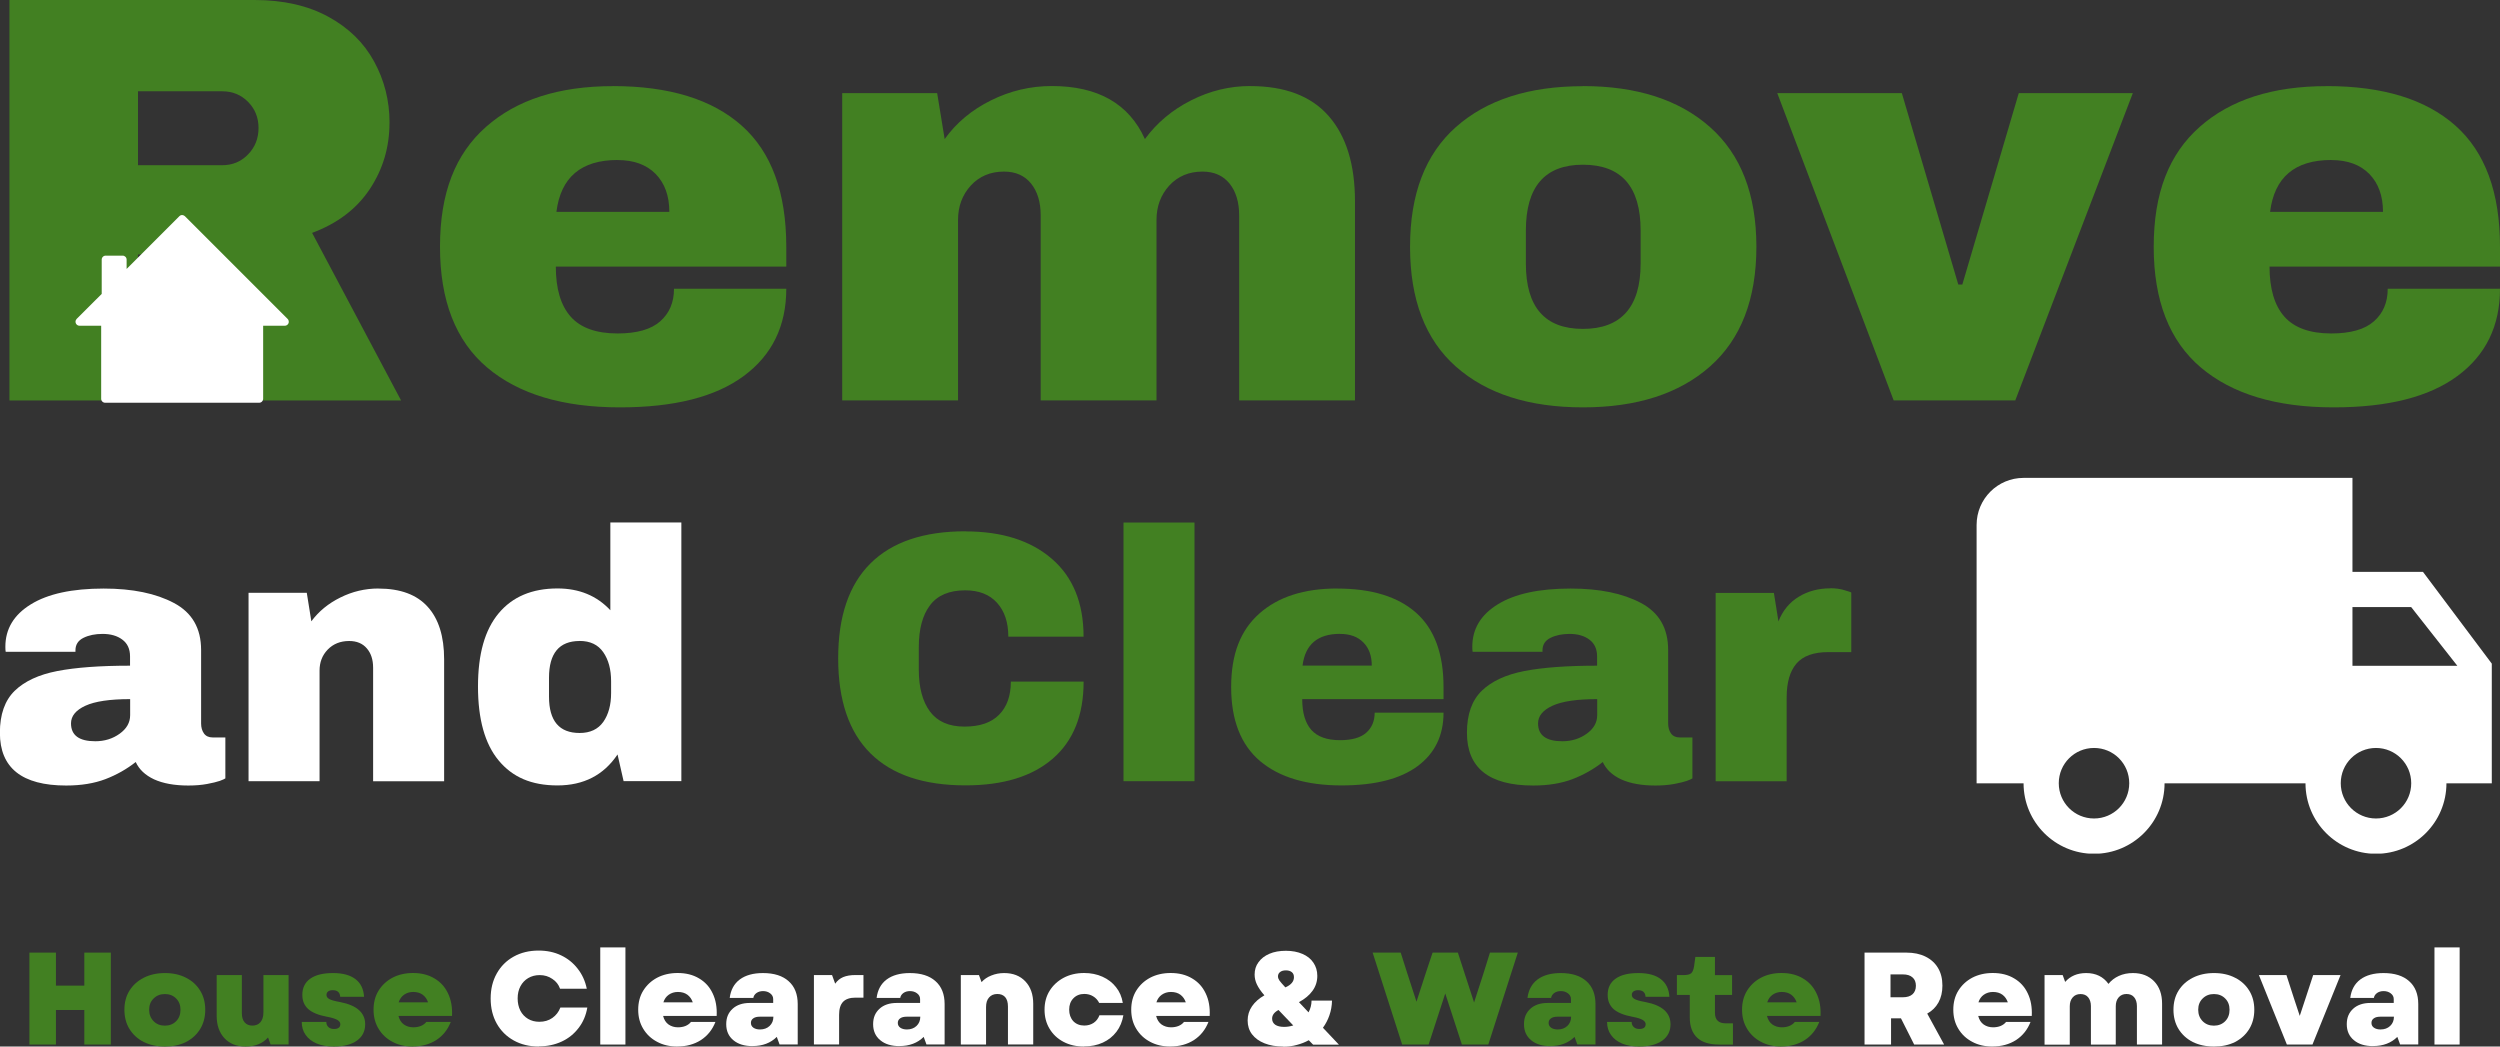 <svg xmlns="http://www.w3.org/2000/svg" xmlns:xlink="http://www.w3.org/1999/xlink" id="Layer_1" width="465.8" height="194.99" viewBox="0 0 465.8 194.99"><rect x="0" y="0" width="465.8" height="194.99" fill="#333333" stroke="none"/><defs><style>      .cls-1 {        fill: #fff;      }      .cls-2 {        fill: none;      }      .cls-3 {        clip-path: url(#clippath-1);      }      .cls-4 {        fill: #428022;      }      .cls-5 {        clip-path: url(#clippath);      }    </style><clipPath id="clippath"><rect class="cls-2" x="14.06" y="40.03" width="39.83" height="35"></rect></clipPath><clipPath id="clippath-1"><rect class="cls-2" x="368.27" y="89.04" width="96" height="70"></rect></clipPath></defs><path class="cls-4" d="M15.71,194.62v-6.44h-5.29v6.44h-4.94v-17.13h4.94v6.15h5.29v-6.15h4.94v17.13h-4.94Z"></path><path class="cls-4" d="M30.73,194.99c-1.5,0-2.82-.29-3.96-.85-1.13-.58-2.01-1.39-2.65-2.42-.63-1.04-.94-2.23-.94-3.58s.31-2.55.94-3.56c.64-1.03,1.52-1.82,2.65-2.4,1.14-.58,2.46-.88,3.96-.88s2.81.29,3.94.88c1.13.57,2,1.37,2.63,2.4.63,1.02.94,2.2.94,3.56s-.31,2.54-.94,3.58c-.63,1.03-1.5,1.83-2.63,2.42-1.13.57-2.44.85-3.94.85ZM27.79,188.14c0,.86.28,1.57.83,2.13.55.56,1.26.83,2.1.83s1.56-.28,2.1-.83c.54-.55.81-1.26.81-2.13s-.27-1.56-.81-2.1c-.54-.55-1.24-.83-2.1-.83s-1.55.28-2.1.83c-.56.54-.83,1.24-.83,2.1Z"></path><path class="cls-4" d="M45.75,194.99c-1.64,0-2.95-.51-3.92-1.54-.97-1.04-1.46-2.44-1.46-4.19v-7.58h4.69v7.08c0,.75.17,1.33.52,1.73.36.41.84.6,1.44.6.64,0,1.14-.21,1.5-.63.38-.43.56-1.05.56-1.85v-6.94h4.69v12.94h-3.35l-.48-1.31c-1,1.13-2.4,1.69-4.19,1.69Z"></path><path class="cls-4" d="M62.18,194.99c-1.21,0-2.27-.19-3.17-.56-.89-.38-1.58-.91-2.06-1.6-.49-.69-.73-1.5-.73-2.42h4.58c0,.39.13.71.4.96.26.24.6.35,1.02.35.79,0,1.19-.3,1.19-.9,0-.3-.19-.57-.56-.79-.38-.22-1-.42-1.88-.58-1.61-.3-2.79-.78-3.54-1.44-.74-.67-1.1-1.55-1.1-2.65,0-1.3.48-2.3,1.46-3,.98-.71,2.4-1.06,4.25-1.06s3.2.38,4.19,1.13c.98.75,1.52,1.85,1.6,3.29h-4.44c-.06-.82-.52-1.23-1.4-1.23-.35,0-.64.08-.85.23-.21.16-.31.37-.31.65,0,.32.17.58.52.77.36.2,1.03.39,2,.56,3.13.6,4.69,1.98,4.69,4.15,0,1.29-.52,2.31-1.54,3.04-1.03.73-2.47,1.1-4.31,1.1Z"></path><path class="cls-4" d="M76.91,194.99c-1.43,0-2.7-.29-3.79-.88-1.1-.58-1.96-1.39-2.58-2.42-.63-1.03-.94-2.21-.94-3.56s.31-2.55.94-3.56c.63-1.01,1.48-1.81,2.58-2.4,1.11-.58,2.39-.88,3.83-.88,1.54,0,2.86.33,3.98,1,1.13.66,1.97,1.58,2.54,2.79.58,1.2.83,2.6.75,4.21h-9.98c.18.71.52,1.24,1.02,1.6.51.35,1.09.52,1.75.52.51,0,.98-.08,1.4-.25.43-.18.77-.43,1.02-.75h4.56c-.57,1.45-1.47,2.57-2.71,3.38-1.24.79-2.7,1.19-4.38,1.19ZM74.28,186.76h5.48c-.2-.59-.53-1.07-1-1.42-.46-.34-1.05-.52-1.77-.52-.66,0-1.22.18-1.71.52-.47.33-.81.81-1,1.42Z"></path><path class="cls-1" d="M100.41,194.99c-1.78,0-3.34-.38-4.69-1.13-1.35-.75-2.41-1.8-3.17-3.15-.75-1.34-1.13-2.9-1.13-4.67s.38-3.31,1.13-4.65c.75-1.34,1.8-2.4,3.15-3.15,1.34-.75,2.9-1.13,4.65-1.13,1.54,0,2.93.29,4.17.88,1.23.58,2.27,1.41,3.1,2.48.84,1.06,1.42,2.31,1.71,3.75h-4.98c-.27-.76-.74-1.38-1.44-1.83-.68-.47-1.47-.71-2.35-.71-.81,0-1.52.19-2.15.56-.61.36-1.09.87-1.44,1.52-.35.66-.52,1.41-.52,2.27s.17,1.6.5,2.27c.34.66.82,1.17,1.44,1.54.61.36,1.31.54,2.1.54.93,0,1.73-.23,2.42-.71.69-.48,1.19-1.13,1.5-1.94h5.02c-.25,1.46-.79,2.73-1.63,3.81-.82,1.08-1.86,1.93-3.13,2.52-1.27.59-2.69.9-4.27.9Z"></path><path class="cls-1" d="M111.84,194.62v-18.1h4.69v18.1h-4.69Z"></path><path class="cls-1" d="M126.22,194.99c-1.43,0-2.7-.29-3.79-.88-1.1-.58-1.96-1.39-2.58-2.42-.63-1.03-.94-2.21-.94-3.56s.31-2.55.94-3.56c.63-1.01,1.48-1.81,2.58-2.4,1.11-.58,2.39-.88,3.83-.88,1.54,0,2.86.33,3.98,1,1.13.66,1.97,1.58,2.54,2.79.58,1.2.83,2.6.75,4.21h-9.98c.18.71.52,1.24,1.02,1.6.51.35,1.09.52,1.75.52.51,0,.98-.08,1.4-.25.43-.18.77-.43,1.02-.75h4.56c-.57,1.45-1.47,2.57-2.71,3.38-1.24.79-2.7,1.19-4.38,1.19ZM123.6,186.76h5.48c-.2-.59-.53-1.07-1-1.42-.46-.34-1.05-.52-1.77-.52-.66,0-1.22.18-1.71.52-.47.33-.81.81-1,1.42Z"></path><path class="cls-1" d="M140.2,194.91c-1.49,0-2.68-.36-3.56-1.1-.89-.73-1.33-1.73-1.33-2.98s.4-2.15,1.19-2.88c.79-.72,1.86-1.08,3.21-1.08h4.35v-.73c0-.43-.19-.78-.56-1.06-.36-.28-.81-.42-1.33-.42-.47,0-.88.12-1.21.35-.33.24-.54.54-.6.92h-4.4c.19-1.5.82-2.65,1.88-3.44,1.07-.79,2.51-1.19,4.31-1.19,2.08,0,3.68.51,4.79,1.52,1.13,1,1.69,2.42,1.69,4.25v7.54h-3.38l-.52-1.42c-1.14,1.14-2.65,1.71-4.52,1.71ZM139.91,190.6c0,.36.15.66.46.88.32.22.73.33,1.23.33.72,0,1.32-.21,1.79-.65.47-.44.71-1.02.71-1.73h-2.54c-.52,0-.92.1-1.21.31-.29.2-.44.48-.44.85Z"></path><path class="cls-1" d="M151.65,194.62v-12.94h3.38l.58,1.6c.4-.57.9-.98,1.5-1.23.61-.25,1.36-.38,2.27-.38h1.5v4.21h-1.48c-1.04,0-1.81.26-2.31.77-.5.52-.75,1.33-.75,2.44v5.52h-4.69Z"></path><path class="cls-1" d="M167.57,194.91c-1.49,0-2.68-.36-3.56-1.1-.89-.73-1.33-1.73-1.33-2.98s.4-2.15,1.19-2.88c.79-.72,1.86-1.08,3.21-1.08h4.35v-.73c0-.43-.19-.78-.56-1.06-.36-.28-.81-.42-1.33-.42-.47,0-.88.12-1.21.35-.33.24-.54.54-.6.92h-4.4c.19-1.5.82-2.65,1.88-3.44,1.07-.79,2.51-1.19,4.31-1.19,2.08,0,3.68.51,4.79,1.52,1.13,1,1.69,2.42,1.69,4.25v7.54h-3.38l-.52-1.42c-1.14,1.14-2.65,1.71-4.52,1.71ZM167.28,190.6c0,.36.15.66.46.88.32.22.73.33,1.23.33.72,0,1.32-.21,1.79-.65.47-.44.71-1.02.71-1.73h-2.54c-.52,0-.92.1-1.21.31-.29.2-.44.48-.44.85Z"></path><path class="cls-1" d="M179.02,194.62v-12.94h3.38l.48,1.31c.47-.53,1.07-.94,1.81-1.23.73-.3,1.53-.46,2.4-.46,1.67,0,2.98.52,3.96,1.56.97,1.03,1.46,2.42,1.46,4.17v7.58h-4.71v-7.08c0-.78-.18-1.36-.52-1.75-.35-.39-.83-.58-1.46-.58-.66,0-1.17.22-1.54.65-.38.42-.56,1.02-.56,1.79v6.98h-4.69Z"></path><path class="cls-1" d="M201.99,194.99c-1.46,0-2.74-.29-3.85-.88-1.1-.58-1.96-1.39-2.58-2.42-.63-1.04-.94-2.23-.94-3.56s.31-2.51.94-3.52c.64-1.03,1.51-1.83,2.6-2.42,1.11-.59,2.39-.9,3.83-.9,1.26,0,2.4.23,3.42.69,1.03.46,1.86,1.1,2.52,1.94.67.83,1.09,1.81,1.27,2.94h-4.4c-.27-.53-.64-.94-1.13-1.23-.47-.29-1.02-.44-1.65-.44-.83,0-1.52.28-2.04.83-.52.54-.77,1.24-.77,2.1s.26,1.59.77,2.15c.53.54,1.21.81,2.04.81.67,0,1.25-.17,1.75-.5.5-.34.86-.82,1.08-1.42h4.46c-.2,1.18-.63,2.21-1.29,3.08s-1.52,1.55-2.54,2.02c-1.03.47-2.2.71-3.5.71Z"></path><path class="cls-1" d="M218.08,194.99c-1.43,0-2.7-.29-3.79-.88-1.1-.58-1.96-1.39-2.58-2.42-.63-1.03-.94-2.21-.94-3.56s.31-2.55.94-3.56c.63-1.01,1.48-1.81,2.58-2.4,1.11-.58,2.39-.88,3.83-.88,1.54,0,2.86.33,3.98,1,1.13.66,1.97,1.58,2.54,2.79.58,1.2.83,2.6.75,4.21h-9.98c.18.71.52,1.24,1.02,1.6.51.35,1.09.52,1.75.52.51,0,.98-.08,1.4-.25.43-.18.77-.43,1.02-.75h4.56c-.57,1.45-1.47,2.57-2.71,3.38-1.24.79-2.7,1.19-4.38,1.19ZM215.46,186.76h5.48c-.2-.59-.53-1.07-1-1.42-.46-.34-1.05-.52-1.77-.52-.66,0-1.22.18-1.71.52-.47.33-.81.81-1,1.42Z"></path><path class="cls-1" d="M239.1,194.99c-1.33,0-2.5-.2-3.5-.6-1-.4-1.78-.96-2.33-1.69-.54-.72-.81-1.57-.81-2.56s.27-1.85.81-2.65c.55-.8,1.32-1.48,2.31-2.04-.66-.76-1.12-1.44-1.4-2.04-.28-.59-.42-1.21-.42-1.83,0-.89.24-1.66.73-2.31.48-.67,1.16-1.19,2.02-1.56.88-.38,1.9-.56,3.08-.56s2.21.2,3.08.58c.89.38,1.57.92,2.04,1.63.48.7.73,1.52.73,2.46,0,1.03-.29,1.95-.88,2.77-.58.82-1.43,1.53-2.54,2.13l1.79,1.9c.36-.68.55-1.41.56-2.19h3.81c-.02.96-.18,1.87-.48,2.73-.29.85-.7,1.63-1.21,2.33l2.98,3.15h-4.81l-.81-.83c-.68.38-1.43.67-2.23.88-.79.22-1.64.33-2.54.33ZM237.02,189.78c0,.49.19.87.58,1.15.4.27.96.4,1.67.4.55,0,1.11-.09,1.69-.27l-2.75-2.88c-.79.42-1.19.95-1.19,1.6ZM238.12,181.97c0,.22.09.47.27.73.18.25.55.68,1.1,1.27,1.07-.47,1.6-1.1,1.6-1.9,0-.42-.14-.73-.4-.94-.27-.22-.64-.33-1.1-.33s-.82.1-1.08.31c-.27.2-.4.48-.4.85Z"></path><path class="cls-4" d="M261.25,194.62l-5.5-17.13h5.23l1.21,3.81,1.73,5.33,1.73-5.33,1.27-3.81h4.71l3.02,9.29,1.77-5.48,1.19-3.81h5.19l-5.5,17.13h-4.92l-3.1-9.52-3.1,9.52h-4.92Z"></path><path class="cls-4" d="M288.84,194.91c-1.49,0-2.68-.36-3.56-1.1-.89-.73-1.33-1.73-1.33-2.98s.4-2.15,1.19-2.88c.79-.72,1.86-1.08,3.21-1.08h4.35v-.73c0-.43-.19-.78-.56-1.06-.36-.28-.81-.42-1.33-.42-.47,0-.88.12-1.21.35-.33.24-.54.54-.6.92h-4.4c.19-1.5.82-2.65,1.88-3.44,1.07-.79,2.51-1.19,4.31-1.19,2.08,0,3.68.51,4.79,1.52,1.13,1,1.69,2.42,1.69,4.25v7.54h-3.38l-.52-1.42c-1.14,1.14-2.65,1.71-4.52,1.71ZM288.54,190.6c0,.36.15.66.46.88.32.22.73.33,1.23.33.72,0,1.32-.21,1.79-.65.47-.44.71-1.02.71-1.73h-2.54c-.52,0-.92.1-1.21.31-.29.2-.44.48-.44.85Z"></path><path class="cls-4" d="M305.39,194.99c-1.21,0-2.27-.19-3.17-.56-.89-.38-1.58-.91-2.06-1.6-.49-.69-.73-1.5-.73-2.42h4.58c0,.39.13.71.4.96.26.24.6.35,1.02.35.79,0,1.19-.3,1.19-.9,0-.3-.19-.57-.56-.79-.38-.22-1-.42-1.88-.58-1.61-.3-2.79-.78-3.54-1.44-.74-.67-1.1-1.55-1.1-2.65,0-1.3.48-2.3,1.46-3,.98-.71,2.4-1.06,4.25-1.06s3.2.38,4.19,1.13c.98.75,1.52,1.85,1.6,3.29h-4.44c-.06-.82-.52-1.23-1.4-1.23-.35,0-.64.08-.85.23-.21.16-.31.37-.31.65,0,.32.17.58.52.77.36.2,1.03.39,2,.56,3.13.6,4.69,1.98,4.69,4.15,0,1.29-.52,2.31-1.54,3.04-1.03.73-2.47,1.1-4.31,1.1Z"></path><path class="cls-4" d="M320.26,194.62c-1.78,0-3.13-.42-4.04-1.27-.92-.86-1.38-2.11-1.38-3.75v-4.23h-2.4v-3.69h1.17c.73,0,1.23-.11,1.5-.35.26-.23.44-.69.54-1.35l.23-1.69h3.65v3.4h3.19v3.69h-3.19v3.33c0,1.31.67,1.96,2.02,1.96h1.33v3.96h-2.63Z"></path><path class="cls-4" d="M331.89,194.99c-1.43,0-2.7-.29-3.79-.88-1.1-.58-1.96-1.39-2.58-2.42-.63-1.03-.94-2.21-.94-3.56s.31-2.55.94-3.56c.63-1.01,1.48-1.81,2.58-2.4,1.11-.58,2.39-.88,3.83-.88,1.54,0,2.86.33,3.98,1,1.13.66,1.97,1.58,2.54,2.79.58,1.2.83,2.6.75,4.21h-9.98c.18.71.52,1.24,1.02,1.6.51.35,1.09.52,1.75.52.51,0,.98-.08,1.4-.25.43-.18.77-.43,1.02-.75h4.56c-.57,1.45-1.47,2.57-2.71,3.38-1.24.79-2.7,1.19-4.38,1.19ZM329.27,186.76h5.48c-.2-.59-.53-1.07-1-1.42-.46-.34-1.05-.52-1.77-.52-.66,0-1.22.18-1.71.52-.47.33-.81.81-1,1.42Z"></path><path class="cls-1" d="M347.4,194.62v-17.13h7.79c1.39,0,2.58.25,3.58.75,1.01.5,1.79,1.21,2.33,2.13.54.91.81,1.99.81,3.27,0,1.2-.24,2.24-.73,3.13-.49.89-1.19,1.58-2.1,2.08l3.15,5.77h-5.58l-2.46-4.88h-1.85v4.88h-4.94ZM352.24,185.81h2.31c.78,0,1.38-.19,1.79-.56s.63-.9.63-1.58-.21-1.2-.63-1.56c-.42-.38-1.02-.56-1.79-.56h-2.31v4.27Z"></path><path class="cls-1" d="M371.25,194.99c-1.43,0-2.7-.29-3.79-.88-1.1-.58-1.96-1.39-2.58-2.42-.63-1.03-.94-2.21-.94-3.56s.31-2.55.94-3.56c.63-1.01,1.48-1.81,2.58-2.4,1.11-.58,2.39-.88,3.83-.88,1.54,0,2.86.33,3.98,1,1.13.66,1.97,1.58,2.54,2.79.58,1.2.83,2.6.75,4.21h-9.98c.18.71.52,1.24,1.02,1.6.51.35,1.09.52,1.75.52.51,0,.98-.08,1.4-.25.43-.18.77-.43,1.02-.75h4.56c-.57,1.45-1.47,2.57-2.71,3.38-1.24.79-2.7,1.19-4.38,1.19ZM368.62,186.76h5.48c-.2-.59-.53-1.07-1-1.42-.46-.34-1.05-.52-1.77-.52-.66,0-1.22.18-1.71.52-.47.33-.81.81-1,1.42Z"></path><path class="cls-1" d="M380.94,194.62v-12.94h3.38l.46,1.27c.96-1.09,2.26-1.65,3.92-1.65,1.8,0,3.19.68,4.15,2.02.51-.64,1.15-1.13,1.92-1.48.78-.36,1.66-.54,2.65-.54,1.64,0,2.95.52,3.94,1.54.98,1.02,1.48,2.4,1.48,4.15v7.63h-4.69v-7.17c0-.69-.18-1.24-.52-1.65-.33-.4-.81-.6-1.42-.6s-1.1.21-1.46.63c-.36.41-.54.96-.54,1.67v7.13h-4.63v-7.17c0-.69-.18-1.24-.52-1.65-.33-.4-.81-.6-1.42-.6s-1.1.21-1.46.63c-.36.41-.54.96-.54,1.67v7.13h-4.69Z"></path><path class="cls-1" d="M412.51,194.99c-1.5,0-2.82-.29-3.96-.85-1.13-.58-2.01-1.39-2.65-2.42-.63-1.04-.94-2.23-.94-3.58s.31-2.55.94-3.56c.64-1.03,1.52-1.82,2.65-2.4,1.14-.58,2.46-.88,3.96-.88s2.81.29,3.94.88c1.13.57,2,1.37,2.63,2.4.63,1.02.94,2.2.94,3.56s-.31,2.54-.94,3.58c-.63,1.03-1.5,1.83-2.63,2.42-1.13.57-2.44.85-3.94.85ZM409.57,188.14c0,.86.28,1.57.83,2.13.55.56,1.26.83,2.1.83s1.56-.28,2.1-.83c.54-.55.81-1.26.81-2.13s-.27-1.56-.81-2.1c-.54-.55-1.24-.83-2.1-.83s-1.55.28-2.1.83c-.56.54-.83,1.24-.83,2.1Z"></path><path class="cls-1" d="M426.09,194.62l-5.21-12.94h5.13l1.38,4.27,1.1,3.33,1.1-3.33,1.4-4.27h5.1l-5.23,12.94h-4.77Z"></path><path class="cls-1" d="M442.14,194.91c-1.49,0-2.68-.36-3.56-1.1-.89-.73-1.33-1.73-1.33-2.98s.4-2.15,1.19-2.88c.79-.72,1.86-1.08,3.21-1.08h4.35v-.73c0-.43-.19-.78-.56-1.06-.36-.28-.81-.42-1.33-.42-.47,0-.88.12-1.21.35-.33.24-.54.54-.6.92h-4.4c.19-1.5.82-2.65,1.88-3.44,1.07-.79,2.51-1.19,4.31-1.19,2.08,0,3.68.51,4.79,1.52,1.13,1,1.69,2.42,1.69,4.25v7.54h-3.38l-.52-1.42c-1.14,1.14-2.65,1.71-4.52,1.71ZM441.85,190.6c0,.36.15.66.46.88.32.22.73.33,1.23.33.72,0,1.32-.21,1.79-.65.47-.44.71-1.02.71-1.73h-2.54c-.52,0-.92.1-1.21.31-.29.2-.44.48-.44.85Z"></path><path class="cls-1" d="M453.59,194.62v-18.1h4.69v18.1h-4.69Z"></path><path class="cls-4" d="M72.57,22.88c0,4.56-1.23,8.68-3.69,12.38-2.46,3.68-6.04,6.39-10.73,8.13l16.58,31.23h-26.9l-13.23-27.21h-8.9v27.21H1.76V0h45.65c5.36,0,9.94,1.04,13.73,3.1,3.79,2.06,6.65,4.84,8.56,8.35,1.92,3.5,2.88,7.31,2.88,11.42ZM48.17,23.85c0-1.94-.66-3.57-1.96-4.88-1.29-1.3-2.89-1.96-4.77-1.96h-15.73v13.77h15.73c1.89,0,3.48-.67,4.77-2,1.3-1.33,1.96-2.98,1.96-4.94Z"></path><path class="cls-4" d="M114.19,16.04c10.48,0,18.49,2.46,24.02,7.38,5.53,4.92,8.29,12.44,8.29,22.56v3.69h-42.94c0,4.13.92,7.24,2.77,9.33,1.84,2.08,4.76,3.13,8.73,3.13,3.61,0,6.26-.76,7.96-2.27,1.71-1.51,2.56-3.53,2.56-6.06h20.92c0,6.93-2.64,12.35-7.92,16.25-5.28,3.91-12.97,5.85-23.08,5.85-10.63,0-18.87-2.47-24.73-7.42-5.86-4.96-8.79-12.46-8.79-22.5s2.85-17.28,8.56-22.33c5.72-5.07,13.6-7.6,23.65-7.6ZM115.07,29.81c-6.79,0-10.59,3.22-11.4,9.67h21.04c0-2.97-.85-5.32-2.54-7.06-1.7-1.73-4.06-2.6-7.1-2.6Z"></path><path class="cls-4" d="M232.93,16.04c6.5,0,11.38,1.86,14.63,5.58,3.26,3.72,4.9,9.02,4.9,15.9v37.08h-21.58v-34.48c0-2.46-.6-4.43-1.79-5.92-1.2-1.48-2.88-2.23-5.04-2.23-2.53,0-4.59.87-6.19,2.6-1.58,1.74-2.38,3.87-2.38,6.4v33.63h-21.58v-34.48c0-2.46-.6-4.43-1.79-5.92-1.2-1.48-2.88-2.23-5.04-2.23-2.53,0-4.59.87-6.19,2.6-1.58,1.74-2.38,3.87-2.38,6.4v33.63h-21.58V17.35h17.69l1.4,8.56c2.18-3.04,5.05-5.44,8.63-7.21,3.58-1.78,7.36-2.67,11.33-2.67,8.59,0,14.38,3.29,17.35,9.88,2.23-3.04,5.1-5.44,8.6-7.21,3.51-1.78,7.19-2.67,11.02-2.67Z"></path><path class="cls-4" d="M294.93,16.04c10.05,0,17.95,2.55,23.69,7.65,5.75,5.1,8.63,12.53,8.63,22.29s-2.88,17.2-8.63,22.29c-5.74,5.08-13.64,7.63-23.69,7.63s-17.93-2.53-23.65-7.58c-5.71-5.05-8.56-12.5-8.56-22.33s2.85-17.28,8.56-22.33c5.72-5.07,13.6-7.6,23.65-7.6ZM294.93,30.69c-7.08,0-10.63,4.08-10.63,12.25v6.19c0,8.1,3.54,12.15,10.63,12.15s10.75-4.05,10.75-12.15v-6.19c0-8.17-3.58-12.25-10.75-12.25Z"></path><path class="cls-4" d="M352.83,74.6l-21.69-57.25h23.21l10.52,35.67h.75l10.52-35.67h21.25l-21.9,57.25h-22.67Z"></path><path class="cls-4" d="M433.49,16.04c10.48,0,18.49,2.46,24.02,7.38,5.53,4.92,8.29,12.44,8.29,22.56v3.69h-42.94c0,4.13.92,7.24,2.77,9.33,1.84,2.08,4.76,3.13,8.73,3.13,3.61,0,6.26-.76,7.96-2.27,1.71-1.51,2.56-3.53,2.56-6.06h20.92c0,6.93-2.64,12.35-7.92,16.25-5.28,3.91-12.97,5.85-23.08,5.85-10.63,0-18.87-2.47-24.73-7.42-5.86-4.96-8.79-12.46-8.79-22.5s2.85-17.28,8.56-22.33c5.72-5.07,13.6-7.6,23.65-7.6ZM434.36,29.81c-6.79,0-10.59,3.22-11.4,9.67h21.04c0-2.97-.85-5.32-2.54-7.06-1.7-1.73-4.06-2.6-7.1-2.6Z"></path><g class="cls-5"><path class="cls-1" d="M34.02,40.08c.17.02.32.09.44.21l19.13,19.13c.29.29.29.77,0,1.05-.14.14-.32.22-.52.22h-4.04v13.61c0,.41-.33.74-.74.74h-28.7c-.41,0-.74-.33-.74-.74v-13.61h-4.04c-.41,0-.74-.34-.74-.75,0-.19.08-.38.21-.52l4.67-4.66v-6.39c0-.41.33-.74.74-.74h3.16c.41,0,.74.33.74.74v1.74l9.83-9.83c.16-.16.39-.24.61-.21Z"></path></g><g class="cls-3"><path class="cls-1" d="M451.44,106.55h-13.13v-17.51h-61.28c-4.83,0-8.75,3.92-8.75,8.76v48.15h8.75c0,7.24,5.89,13.13,13.14,13.13s13.13-5.89,13.13-13.13h26.26c0,7.24,5.89,13.13,13.13,13.13s13.13-5.89,13.13-13.13h8.76v-21.89l-13.13-17.51ZM390.16,152.5c-3.64,0-6.57-2.94-6.57-6.57s2.93-6.57,6.57-6.57,6.56,2.93,6.56,6.57-2.93,6.57-6.56,6.57ZM449.25,113.11l8.6,10.94h-19.54v-10.94h10.94ZM442.69,152.5c-3.63,0-6.56-2.94-6.56-6.57s2.93-6.57,6.56-6.57,6.57,2.93,6.57,6.57-2.93,6.57-6.57,6.57Z"></path></g><path class="cls-1" d="M19.33,109.66c5.36,0,9.72.9,13.08,2.69,3.38,1.79,5.06,4.71,5.06,8.75v13.69c0,.75.18,1.38.54,1.88.36.49.9.73,1.6.73h2.38v7.63c-.13.1-.47.25-1.02.46-.56.19-1.35.39-2.38.58-1.02.19-2.18.29-3.5.29-2.58,0-4.71-.39-6.38-1.15-1.66-.78-2.79-1.85-3.42-3.23-1.68,1.32-3.56,2.39-5.65,3.19-2.08.79-4.52,1.19-7.31,1.19-8.24,0-12.35-3.28-12.35-9.83,0-3.42.92-6.02,2.75-7.81,1.84-1.79,4.49-3.02,7.94-3.69,3.46-.67,7.98-1,13.56-1v-1.73c0-1.38-.48-2.42-1.44-3.13-.95-.71-2.17-1.06-3.67-1.06-1.38,0-2.56.24-3.56.73-1,.49-1.5,1.27-1.5,2.33v.27H1.06c-.04-.22-.06-.53-.06-.94,0-3.32,1.58-5.95,4.75-7.9,3.17-1.96,7.69-2.94,13.58-2.94ZM24.25,130.26c-3.77,0-6.54.41-8.33,1.23-1.79.82-2.69,1.92-2.69,3.29,0,2.22,1.51,3.33,4.52,3.33,1.72,0,3.23-.46,4.54-1.4,1.3-.93,1.96-2.08,1.96-3.46v-3Z"></path><path class="cls-1" d="M70.52,109.66c4.08,0,7.14,1.14,9.17,3.4,2.04,2.25,3.06,5.51,3.06,9.77v22.73h-13.23v-21.15c0-1.5-.39-2.7-1.17-3.6-.78-.92-1.88-1.38-3.29-1.38-1.64,0-2.97.54-4,1.6-1.02,1.06-1.52,2.36-1.52,3.92v20.6h-13.23v-35.1h10.85l.85,5.31c1.38-1.86,3.18-3.34,5.42-4.44,2.23-1.11,4.59-1.67,7.08-1.67Z"></path><path class="cls-1" d="M116.19,145.55l-1.13-4.98c-2.58,3.85-6.31,5.77-11.19,5.77s-8.39-1.55-10.96-4.65c-2.57-3.09-3.85-7.69-3.85-13.77s1.28-10.57,3.85-13.65c2.57-3.08,6.22-4.63,10.96-4.63,4.04,0,7.32,1.35,9.85,4.06v-16.35h13.23v48.19h-10.77ZM108,119.43c-3.81,0-5.71,2.29-5.71,6.85v3.52c0,4.52,1.9,6.77,5.71,6.77,1.96,0,3.42-.69,4.4-2.06.97-1.38,1.46-3.17,1.46-5.38v-2.19c0-2.22-.49-4.03-1.46-5.42-.97-1.4-2.44-2.1-4.4-2.1Z"></path><path class="cls-4" d="M179.89,99.01c6.78,0,12.14,1.7,16.08,5.1,3.94,3.39,5.92,8.23,5.92,14.52h-14.02c0-2.67-.7-4.77-2.1-6.31-1.39-1.55-3.37-2.33-5.94-2.33-2.97,0-5.16.93-6.56,2.79-1.39,1.86-2.08,4.45-2.08,7.77v4.25c0,3.29.69,5.89,2.08,7.77,1.4,1.88,3.54,2.81,6.42,2.81s4.98-.73,6.44-2.19c1.47-1.47,2.21-3.53,2.21-6.19h13.56c0,6.25-1.92,11.04-5.75,14.35-3.83,3.32-9.25,4.98-16.25,4.98-7.81,0-13.72-1.99-17.73-5.98-4-3.98-6-9.88-6-17.69s2-13.68,6-17.67c4.01-4,9.92-6,17.73-6Z"></path><path class="cls-4" d="M209.33,145.55v-48.19h13.23v48.19h-13.23Z"></path><path class="cls-4" d="M249.15,109.66c6.42,0,11.32,1.51,14.71,4.52,3.4,3.02,5.1,7.63,5.1,13.83v2.25h-26.33c0,2.53.56,4.44,1.69,5.73,1.14,1.28,2.92,1.92,5.35,1.92,2.22,0,3.85-.46,4.9-1.4,1.04-.93,1.56-2.17,1.56-3.73h12.83c0,4.27-1.62,7.59-4.85,9.98-3.24,2.39-7.96,3.58-14.17,3.58-6.52,0-11.57-1.51-15.17-4.54-3.58-3.04-5.38-7.64-5.38-13.79s1.75-10.59,5.25-13.69c3.5-3.11,8.33-4.67,14.5-4.67ZM249.67,118.1c-4.17,0-6.49,1.97-6.98,5.92h12.9c0-1.82-.52-3.26-1.56-4.31-1.04-1.07-2.49-1.6-4.35-1.6Z"></path><path class="cls-4" d="M292.67,109.66c5.36,0,9.72.9,13.08,2.69,3.38,1.79,5.06,4.71,5.06,8.75v13.69c0,.75.18,1.38.54,1.88.36.49.9.73,1.6.73h2.38v7.63c-.13.1-.47.25-1.02.46-.56.19-1.35.39-2.38.58-1.02.19-2.18.29-3.5.29-2.58,0-4.71-.39-6.38-1.15-1.66-.78-2.79-1.85-3.42-3.23-1.68,1.32-3.56,2.39-5.65,3.19-2.08.79-4.52,1.19-7.31,1.19-8.24,0-12.35-3.28-12.35-9.83,0-3.42.92-6.02,2.75-7.81,1.84-1.79,4.49-3.02,7.94-3.69,3.46-.67,7.98-1,13.56-1v-1.73c0-1.38-.48-2.42-1.44-3.13-.95-.71-2.17-1.06-3.67-1.06-1.38,0-2.56.24-3.56.73-1,.49-1.5,1.27-1.5,2.33v.27h-13.02c-.04-.22-.06-.53-.06-.94,0-3.32,1.58-5.95,4.75-7.9,3.17-1.96,7.69-2.94,13.58-2.94ZM297.59,130.26c-3.77,0-6.54.41-8.33,1.23-1.79.82-2.69,1.92-2.69,3.29,0,2.22,1.51,3.33,4.52,3.33,1.72,0,3.23-.46,4.54-1.4,1.3-.93,1.96-2.08,1.96-3.46v-3Z"></path><path class="cls-4" d="M341.01,109.6c1.01,0,1.92.13,2.71.38.8.24,1.21.38,1.21.42v11.1h-4.25c-2.75,0-4.74.71-5.96,2.13-1.22,1.42-1.83,3.52-1.83,6.31v15.63h-13.23v-35.1h10.85l.85,5.31c.8-2.03,2.07-3.56,3.79-4.6,1.72-1.04,3.67-1.56,5.85-1.56Z"></path></svg>